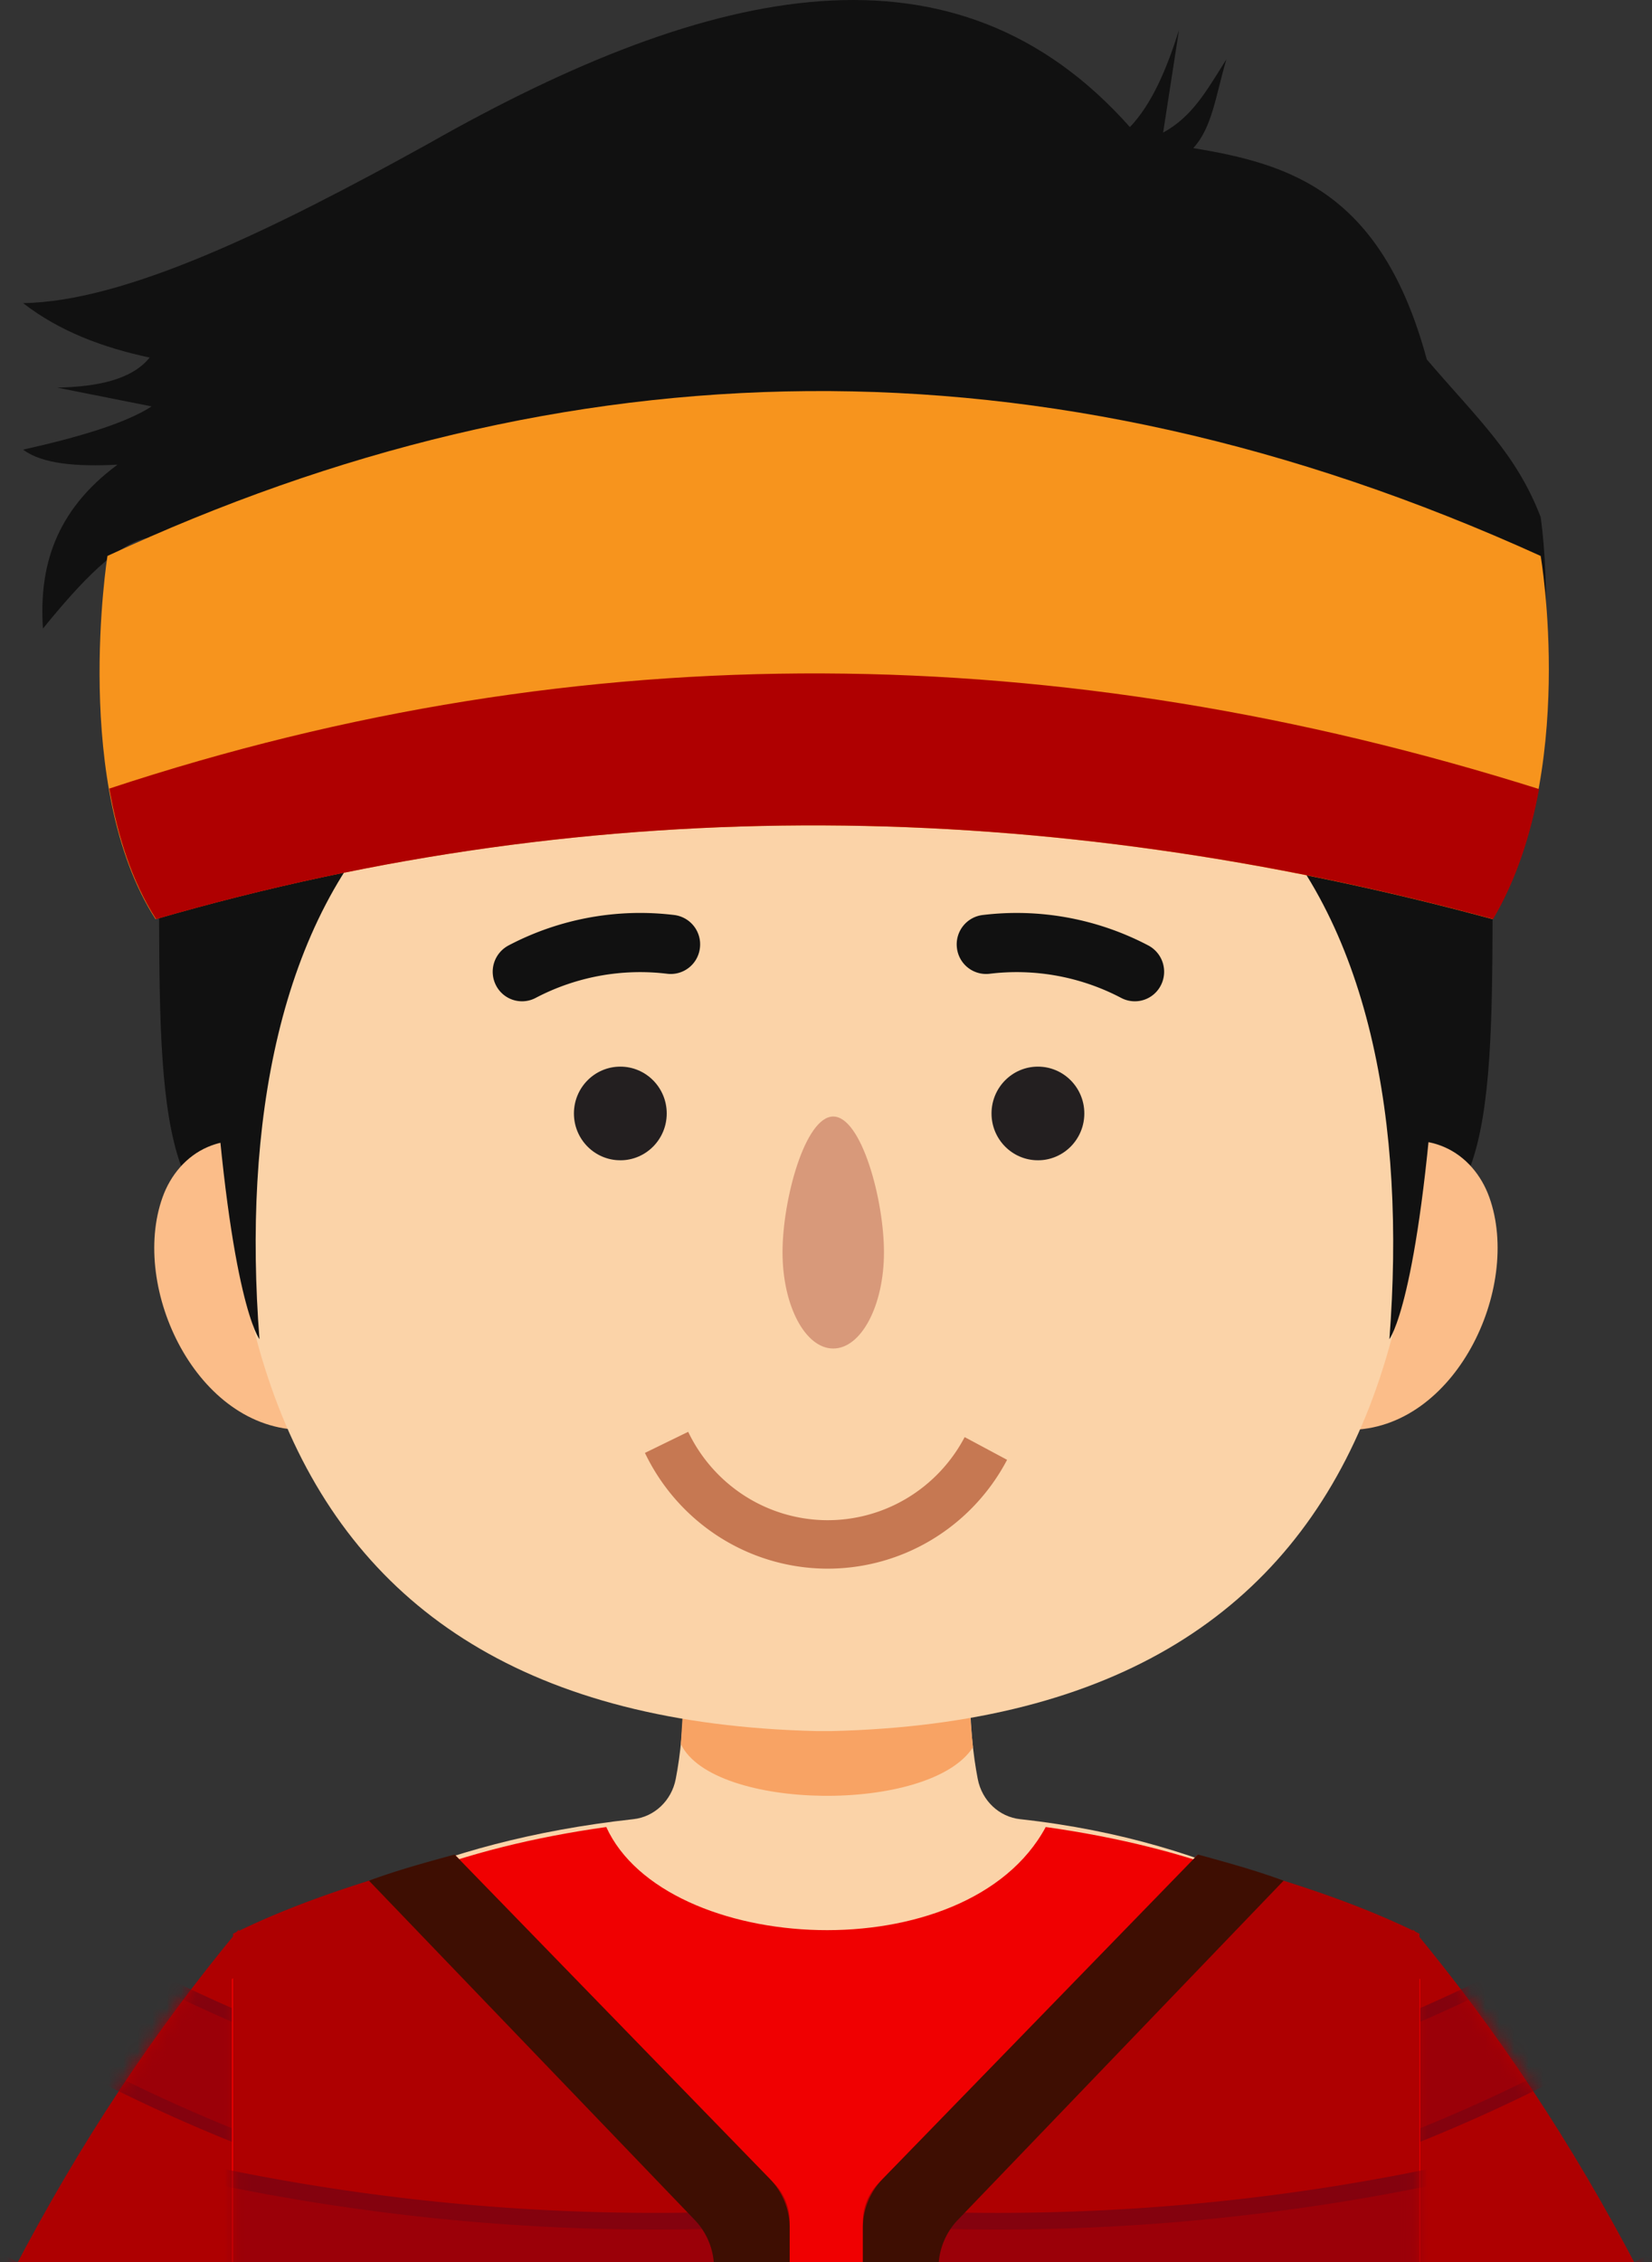 <?xml version="1.0" encoding="UTF-8"?>
<svg xmlns="http://www.w3.org/2000/svg" width="114" height="156" fill="none">
  <rect width="100%" height="100%" fill="#333333" stroke="none"/>
  <g clip-path="url(#a)">
    <path fill="#F00001" d="M9.882 143.967c-8.862 8.25-13.78 53.035-18.305 89.618-1.058 5.653-.443 11.234.617 11.79l-.036 4.327a1.573 1.573 0 0 0 1.091 1.523c2.532.786 8.31.82 10.783.032a1.586 1.586 0 0 0 1.101-1.522l-.02-4.074c1.316-2.113 1.37-6.171 1.508-10.695.605-14.002 14.133-78.864 14.133-78.864 2.969-14.255-4.872-17.856-10.872-12.136v.001Z"></path>
    <path fill="#AE0001" d="M16.477 133.06C4.9 147.023-3.993 163.564-12.22 188.659c11.131 3.368 20.695 7.696 28.654 13.208l.042-68.807Z"></path>
    <mask id="b" width="30" height="69" x="-13" y="133" maskUnits="userSpaceOnUse" style="mask-type:luminance">
      <path fill="#fff" d="M16.473 133.06c-11.576 13.963-20.47 30.504-28.696 55.599 11.132 3.368 20.695 7.695 28.654 13.207l.041-68.806Z"></path>
    </mask>
    <g mask="url(#b)">
      <path fill="#9B0008" d="M30.33 151.938a112.289 112.289 0 0 1-28.154-11.411l2.843-7.09c9.126 4.652 18.506 8.469 28.154 11.41l-2.843 7.091Z"></path>
      <path fill="#84020E" d="M15.727 147.597a113.64 113.64 0 0 1-13.766-6.692l.428-.756a112.327 112.327 0 0 0 28.046 11.368l-.212.843a112.595 112.595 0 0 1-14.494-4.761l-.002-.002ZM18.567 140.509a113.796 113.796 0 0 1-13.766-6.693l.428-.755a112.348 112.348 0 0 0 28.048 11.367l-.212.843a112.59 112.59 0 0 1-14.495-4.761l-.003-.001Z"></path>
      <path fill="#9B0008" d="M23.771 173.476a112.288 112.288 0 0 1-28.154-11.411l2.843-7.09c9.126 4.652 18.507 8.469 28.154 11.411l-2.843 7.09Z"></path>
      <path fill="#84020E" d="M12.013 162.046a113.79 113.79 0 0 1-13.767-6.692l.428-.756a112.31 112.31 0 0 0 28.048 11.367l-.212.844a112.59 112.59 0 0 1-14.494-4.761l-.003-.002Z"></path>
    </g>
    <path fill="#F00001" d="M104.115 143.967c8.862 8.25 13.78 53.035 18.305 89.618 1.058 5.653.443 11.234-.617 11.79l.036 4.327a1.573 1.573 0 0 1-1.091 1.523c-2.532.786-8.309.82-10.783.032a1.585 1.585 0 0 1-1.101-1.522l.02-4.074c-1.316-2.113-1.371-6.171-1.509-10.695-.604-14.002-14.132-78.864-14.132-78.864-2.969-14.255 4.872-17.856 10.872-12.136v.001Z"></path>
    <path fill="#AE0001" d="M97.523 133.06c11.576 13.963 20.469 30.504 28.696 55.599-11.132 3.368-20.695 7.696-28.654 13.208l-.042-68.807Z"></path>
    <mask id="c" width="30" height="69" x="97" y="133" maskUnits="userSpaceOnUse" style="mask-type:luminance">
      <path fill="#fff" d="M97.531 133.06c11.576 13.963 20.469 30.504 28.695 55.599-11.131 3.368-20.694 7.695-28.653 13.207l-.042-68.806Z"></path>
    </mask>
    <g mask="url(#c)">
      <path fill="#9B0008" d="M83.687 151.938a112.29 112.29 0 0 0 28.154-11.411l-2.843-7.09c-9.126 4.652-18.507 8.469-28.154 11.41l2.843 7.091Z"></path>
      <path fill="#84020E" d="M98.28 147.597a113.66 113.66 0 0 0 13.766-6.692l-.428-.756a112.323 112.323 0 0 1-28.048 11.368l.212.843a112.595 112.595 0 0 0 14.495-4.761l.003-.002ZM95.44 140.509a113.75 113.75 0 0 0 13.766-6.693l-.428-.755a112.348 112.348 0 0 1-28.047 11.367l.211.843a112.59 112.59 0 0 0 14.495-4.761l.003-.001Z"></path>
      <path fill="#9B0008" d="M90.241 173.476a112.285 112.285 0 0 0 28.154-11.41l-2.842-7.09c-9.126 4.652-18.507 8.468-28.155 11.41l2.843 7.09Z"></path>
      <path fill="#84020E" d="M101.994 162.047a113.773 113.773 0 0 0 13.767-6.692l-.428-.756a112.32 112.32 0 0 1-28.048 11.367l.212.844a112.558 112.558 0 0 0 14.494-4.761l.003-.002Z"></path>
    </g>
    <path fill="#FBD3A8" d="M57.196 115.847H47.157c.058 2.983-.22 5.272-.527 6.844-.29 1.496-1.478 2.609-2.92 2.767-14.037 1.541-22.808 6.495-27.487 10.57.52 12.441 20.135 20.133 40.972 19.479v-39.66h.001Z"></path>
    <path fill="#FBD3A8" d="M56.906 115.847h10.04c-.059 2.983.22 5.272.527 6.844.29 1.496 1.478 2.61 2.92 2.767 14.036 1.541 22.815 7.356 27.494 11.43-.52 12.44-20.143 19.271-40.98 18.617v-39.66.002Z"></path>
    <path fill="#F8A364" d="m47.155 117.528 19.789-.125c-.014.797.062 1.86.198 3.095-2.969 4.6-17.948 4.403-20.158-.219l.17-2.751Z"></path>
    <path fill="#111" d="m97.002 63.205 4.471-7.061v-1.036V58.8c3.414-4.63 5.061-6.997 4.263-14.382l.728 5.345c.095-2.368.536-9.354-.15-14.11-1.679-4.364-4.318-6.731-7.855-10.864-3.135-11.608-9.496-13.48-16.116-14.576 1.306-1.41 1.543-3.595 2.287-6.122-1.378 2.182-2.34 3.946-4.366 5.054l1.095-7.073c-.845 2.68-1.862 5.09-3.386 6.693C65.968-4.75 49.23-1.253 29.596 9.89c-10.82 5.996-20.95 10.912-28.002 11.014 2.534 1.965 5.524 3.068 8.734 3.756-1.22 1.51-3.558 2.01-6.378 2.073l6.516 1.296c-1.81 1.163-5.011 2.12-8.872 2.98 1.322.993 3.699 1.183 6.516 1.036-4.347 3.209-5.424 7.112-5.147 11.305 2.634-3.246 5.152-5.888 7.226-6.251-4.922 6.542-3.866 14.514 4.435 26.269l14.418 19.337h50.876l17.087-19.499h-.003Z"></path>
    <path fill="#111" d="M12.476 80.354c-1.394-3.877-1.474-10.002-1.498-16.965 0-.152-2.817-4.578-2.603-8.26h27.322v43.593L12.474 80.354h.002ZM101.502 80.354c1.393-3.877 1.474-10.002 1.498-16.965 0-.152 2.817-4.578 2.603-8.26H78.281v43.593l23.222-18.368h-.001Z"></path>
    <path fill="#FBBD89" d="M20.893 98.61c-7.288 0-11.935-9.755-9.672-16.05.546-1.522 1.63-2.818 3.108-3.456 2.637-1.137 5.015.263 6.564 1.308v18.197ZM93.098 98.61c7.288 0 11.935-9.755 9.672-16.05-.546-1.522-1.629-2.818-3.108-3.456-2.637-1.137-5.015.263-6.564 1.308v18.197Z"></path>
    <path fill="#FBD3A8" d="m94.002 41.905-26.141-6.003h-32.88l-15.268 6.003c-10.08 46.167-2.838 76.527 36.636 77.479h1.018c39.474-.952 46.716-31.312 36.637-77.48h-.002Z"></path>
    <path fill="#111" d="M14.698 72.68c1.178 17.143 3.207 19.674 3.207 19.674-1.14-14.756 1.3-28.898 9.906-37.225H14.27s-.025 10.955.428 17.551ZM99.085 72.68c-1.178 17.143-3.207 19.674-3.207 19.674 1.14-14.756-1.3-28.898-9.905-37.225h13.54s.025 10.955-.428 17.551Z"></path>
    <path fill="#F7941D" d="M106.315 38.34c-34.517-15.674-67.381-14.638-98.9 0 0 0-2.53 15.958 3.32 25.049 30.669-8.881 61.432-8.357 92.263 0 5.908-9.998 3.319-25.05 3.319-25.05h-.002Z"></path>
    <path fill="#AF0001" d="M7.543 54.384c.555 3.208 1.543 6.39 3.225 9.005 30.67-8.882 61.433-8.357 92.264 0 1.623-2.748 2.605-5.878 3.175-8.972-32.966-10.379-65.863-10.875-98.664-.033Z"></path>
    <path fill="#F00001" d="M98 136.492c-7.235-5.992-16.064-9.12-25.837-10.492-5.412 10.048-26.264 8.901-30.326 0-9.771 1.372-18.602 4.501-25.837 10.492v104.351L56.846 251 98 240.843V136.492Z"></path>
    <path fill="#AE0001" d="m31.432 127.952 21.997 22.63a3.77 3.77 0 0 1 1.064 2.625v95.546h-25.73l-13.732-1.429 1.085-32.29-.035-81.676c5-2.471 10.42-4.028 15.35-5.406Z"></path>
    <mask id="d" width="40" height="121" x="15" y="127" maskUnits="userSpaceOnUse" style="mask-type:luminance">
      <path fill="#fff" d="m31.43 127.952 21.997 22.63a3.77 3.77 0 0 1 1.065 2.626l.166 94.116H15.03l1.085-32.289-.035-81.676c5-2.471 10.42-4.028 15.35-5.407Z"></path>
    </mask>
    <g mask="url(#d)">
      <path fill="#9B0008" d="M51.608 163.062a147.889 147.889 0 0 1-39.928-3.464l.862-10.056c13.309 2.328 26.619 3.499 39.93 3.464l-.864 10.056Z"></path>
      <path fill="#84020E" d="M32.363 153.203a150.104 150.104 0 0 1-19.953-3.099l.25-1.12a148 148 0 0 0 39.775 3.45l.056 1.147c-6.708.331-13.432.203-20.13-.378h.002Z"></path>
    </g>
    <path fill="#3E0E02" d="m31.363 127.896 21.769 22.38a4.816 4.816 0 0 1 1.362 3.359v95.119l-5.22.535v-92.864c0-1.246-.48-2.443-1.342-3.338L25.461 129.7c2.008-.741 4.045-1.291 5.904-1.802l-.002-.002Z"></path>
    <path fill="#AE0001" d="m82.604 127.952-21.997 22.63a3.77 3.77 0 0 0-1.064 2.625v95.546h25.73l13.732-1.429-1.085-32.29.035-81.676c-4.999-2.471-10.42-4.028-15.35-5.406Z"></path>
    <mask id="e" width="40" height="121" x="59" y="127" maskUnits="userSpaceOnUse" style="mask-type:luminance">
      <path fill="#fff" d="m82.595 127.952-21.998 22.63a3.77 3.77 0 0 0-1.064 2.626l-.166 94.116h39.627l-1.085-32.289.035-81.676c-5-2.471-10.42-4.028-15.35-5.407Z"></path>
    </mask>
    <g mask="url(#e)">
      <path fill="#9B0008" d="M62.433 163.062c13.365.657 26.678-.48 39.929-3.464l-.863-10.056c-13.308 2.328-26.619 3.499-39.929 3.464l.863 10.056Z"></path>
      <path fill="#84020E" d="M81.667 153.203a150.086 150.086 0 0 0 19.953-3.099l-.249-1.12a147.995 147.995 0 0 1-39.776 3.45l-.056 1.147c6.709.331 13.433.203 20.13-.378h-.002Z"></path>
    </g>
    <path fill="#3E0E02" d="m82.674 127.896-21.769 22.38a4.817 4.817 0 0 0-1.362 3.359v95.119l5.22.535v-92.864c0-1.246.48-2.443 1.342-3.338L88.576 129.7c-2.008-.741-4.045-1.291-5.903-1.802l.001-.002Z"></path>
    <path fill="#fff" d="M42.787 80.004c.867 0 1.569-.877 1.569-1.96 0-1.081-.702-1.959-1.569-1.959-.866 0-1.568.878-1.568 1.96 0 1.082.702 1.959 1.568 1.959ZM71.69 80.004c.866 0 1.568-.877 1.568-1.96 0-1.081-.702-1.959-1.568-1.959-.867 0-1.569.878-1.569 1.96 0 1.082.702 1.959 1.569 1.959Z"></path>
    <path fill="#C67852" d="M69.496 100.676a14.074 14.074 0 0 1-5.27 5.553 13.918 13.918 0 0 1-7.37 1.95 13.928 13.928 0 0 1-7.294-2.23 14.095 14.095 0 0 1-5.057-5.75l2.984-1.455a10.76 10.76 0 0 0 3.86 4.391 10.64 10.64 0 0 0 5.569 1.703 10.637 10.637 0 0 0 5.628-1.489 10.75 10.75 0 0 0 4.023-4.24l2.927 1.567Z"></path>
    <path fill="#231F20" d="M71.624 80.019c1.768 0 3.202-1.446 3.202-3.23 0-1.783-1.434-3.229-3.202-3.229-1.769 0-3.202 1.446-3.202 3.23 0 1.783 1.433 3.228 3.202 3.228ZM42.807 80.019c1.769 0 3.202-1.446 3.202-3.23 0-1.783-1.433-3.229-3.202-3.229-1.768 0-3.202 1.446-3.202 3.23 0 1.783 1.434 3.228 3.202 3.228Z"></path>
    <path fill="#111" fill-rule="evenodd" d="M35.089 65.204a19.522 19.522 0 0 1 11.445-2.1 2.037 2.037 0 0 1 1.765 2.272 2.027 2.027 0 0 1-2.251 1.78c-3.127-.38-6.296.2-9.09 1.668a2.015 2.015 0 0 1-2.729-.867 2.05 2.05 0 0 1 .86-2.752ZM77.375 68.824a15.505 15.505 0 0 0-9.09-1.668 2.027 2.027 0 0 1-2.25-1.78 2.037 2.037 0 0 1 1.765-2.271c3.938-.48 7.927.252 11.445 2.1a2.05 2.05 0 0 1 .86 2.752 2.015 2.015 0 0 1-2.73.867Z" clip-rule="evenodd"></path>
    <path fill="#D8997A" d="M61 86.367C61 90.028 59.434 93 57.5 93S54 90.039 54 86.367C54 82.696 55.566 77 57.5 77s3.5 5.707 3.5 9.367Z"></path>
  </g>
  <defs>
    <clipPath id="a">
      <path fill="#fff" d="M0 0h114v164H0z"></path>
    </clipPath>
  </defs>
</svg>
